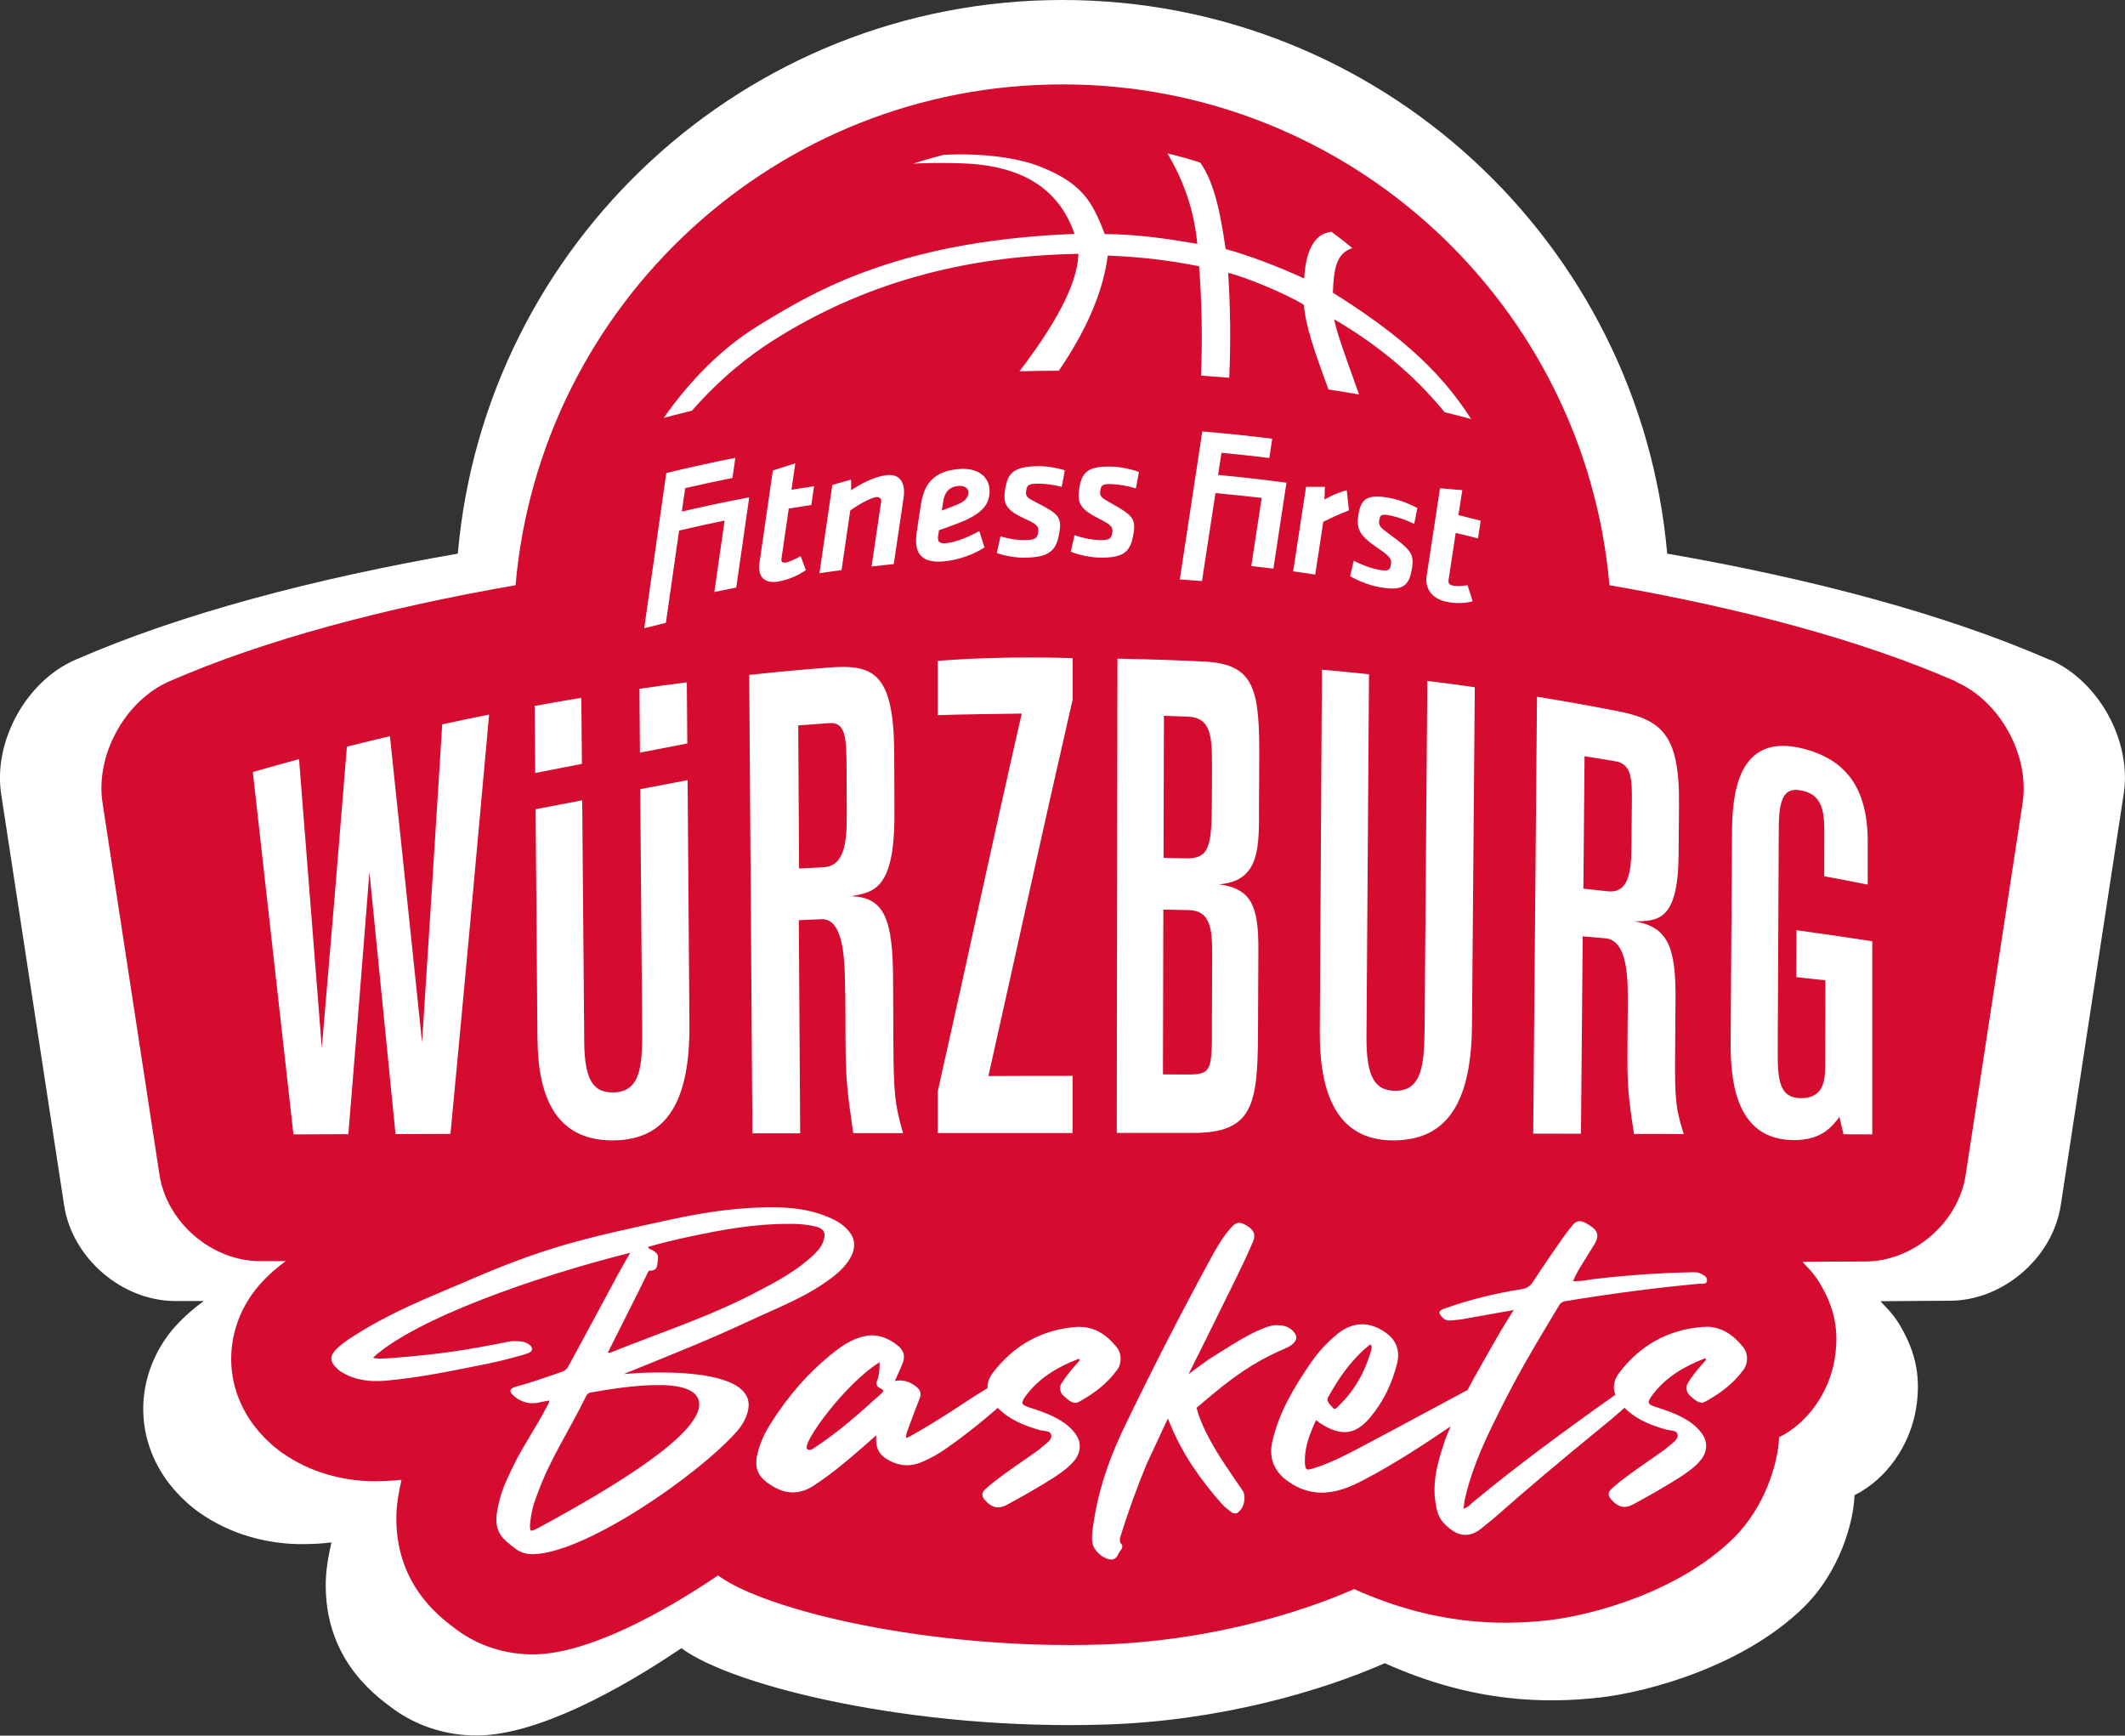 <?xml version="1.0" encoding="UTF-8"?><svg id="Logo" xmlns="http://www.w3.org/2000/svg" viewBox="0 0 219.36 179.14"><rect x="0" y="0" width="219.36" height="179.14" fill="#333333" stroke="none"/><path d="M211.61,68.11c-10.97-4.79-24.75-8.4-39.51-10.97C169.3,25.12,142.43,0,109.68,0s-59.62,25.12-62.42,57.14c-14.76,2.57-28.54,6.18-39.51,10.97-5.04,2.2-8.46,8.4-7.63,13.84l6.5,42.46c.83,5.44,5.97,9.86,11.47,9.87h2.94c-.91.67-1.95,1.52-2.98,2.67l-.17.19c-1.92,2.27-3.02,5.1-3.09,7.96-.09,3.3,1.17,6.53,3.57,9.07.43.45,1.37,1.44,2.82,2.35,3.47,2.23,7.11,2.79,9.56,2.85.2,0,.4,0,.61,0,.71,0,1.43-.03,2.15-.1.24-.02.48-.05.71-.07-.13.57-.25,1.17-.36,1.82l-.03.18c-.06.39-.16,1.11-.19,1.99-.2,7.81,4.85,11.62,6.81,13.07,2.46,1.85,5.55,2.86,8.73,2.86h.18c6.19-.08,14.68-4.74,20.99-9.01,5.33,3.97,24.12,8.52,43.82,7.88,11.8-.38,22.22-3.44,28.79-6.33,9.09,4.09,16.6,4.18,22.22,3.54,4.95-.56,14.8-3.22,21.02-9.31,3.71-3.64,5.15-8.74,5.25-11.57,3.28-1.64,5.74-5.12,6.36-8.99.6-3.72-.35-6.29-1.7-8.59-.82-1.41-2.07-2.41-1.95-2.44.06-.01,7.11-.05,7.11-.05,5.5,0,10.64-4.42,11.47-9.87,0,0,1.24-8.12,6.5-42.46.83-5.44-2.58-11.64-7.63-13.84Z" style="fill:#fff;"/><path d="M201.88,70.32c-9.92-4.33-22.39-7.6-35.74-9.92-2.53-28.97-26.84-51.69-56.46-51.69s-53.93,22.72-56.46,51.69c-13.35,2.32-25.82,5.59-35.74,9.92-4.56,1.99-7.65,7.6-6.9,12.52l5.88,38.4c.75,4.92,5.4,8.92,10.38,8.92h2.66c-.82.6-1.77,1.37-2.69,2.42l-.15.18c-1.74,2.05-2.73,4.61-2.79,7.2-.09,2.98,1.06,5.91,3.23,8.21.39.41,1.24,1.3,2.55,2.13,3.14,2.02,6.43,2.52,8.65,2.58.18,0,.36,0,.55,0,.64,0,1.3-.03,1.95-.09.22-.02.43-.04.65-.06-.12.51-.23,1.06-.33,1.65l-.03.16c-.05.36-.15,1-.17,1.8-.18,7.07,4.39,10.51,6.16,11.82,2.22,1.67,5.02,2.59,7.89,2.59h.16c5.6-.07,13.28-4.29,18.99-8.15,4.82,3.59,21.82,7.7,39.63,7.13,10.67-.34,20.1-3.11,26.04-5.72,8.22,3.7,15.01,3.78,20.1,3.21,4.48-.51,13.38-2.91,19.01-8.42,3.36-3.29,4.66-7.9,4.75-10.46,2.97-1.48,5.19-4.63,5.75-8.13.54-3.37-.31-5.69-1.54-7.77-.75-1.27-1.87-2.18-1.76-2.2.05-.01,6.43-.04,6.43-.04,4.98,0,9.63-4,10.38-8.92,0,0,1.12-7.34,5.88-38.4.75-4.92-2.33-10.53-6.9-12.52Z" style="fill:#d50c2f;"/><path d="M128.14,153.65c-1.06-1.55-2.35-3.38-3.21-4.99-.59-1.06-1.15-2.31-1.41-3.36.46-.39.92-.77,1.6-1.35,3.23-2.7,5.25-3.78,7.72-4.86.84-.37,1.16-.94.87-1.4-.11-.17-.27-.43-.63-.62-.52-.31-.78-.26-1.32-.3-.51-.03-1.36.32-1.88.55-1.54.68-3.71,2.11-5.13,3-.08.04-1.02.74-2.06,1.5.92-1.81,1.8-3.59,2.67-5.36,1.35-2.78,2.78-5.5,3.98-8.3.11-.23.14-.43.14-.6,0-.43-.26-.74-.83-1.09-.29-.17-.52-.26-.72-.26-.31,0-.57.17-.89.54-.8.92-1.43,1.97-2,3.03-3.06,5.61-5.98,11.31-8.76,17.06-1.52,3.09-2.72,6.3-3.29,9.7-.11.72-.26,1.43-.26,2.15,0,.17,0,.31.03.49.09.77.92,1.57,1.72,1.75.09.03.17.03.23.03.63,0,.69-.63,1-1,.11-.11.14-.23.14-.34s-.03-.23-.14-.31c-.09-.11-.11-.26-.11-.37,0-.09,0-.17.03-.26.8-2.58,1.72-5.12,2.75-7.61l2.17-4.65c.07.16.13.31.21.47,1.22,3.04,3.1,5.78,5.39,8.35.27.32.62.55.95.82.17.16.46.16.59.11.13-.04.54-.49.6-.7.18-.45.25-1.02.08-1.44-.05-.11-.13-.24-.22-.37Z" style="fill:#fff;"/><path d="M176.1,136.95h-.29c-3.58.26-6.5,1.89-8.67,4.75-.37.49-.54.97-.54,1.49,0,.26.06.52.15.77-5.05,3.57-10.07,7.24-14.83,11.19-.23.23-.46.46-.86.57.06-.31.09-.54.11-.77.6-2.86,1.75-5.5,3.01-8.07,2.46-5.04,3.9-7.37,6.76-12.15.2-.34.49-.43.8-.46,4.52-.74,9.07-1.35,13.62-1.77h.31c.26,0,.52-.03.54-.29v-.09c0-.4-.43-.57-.77-.72-.2-.09-.43-.09-.63-.09-3.49.06-6.96.31-10.42.72-.54.09-1.12.2-1.72.2h-.29c.14-.34.29-.63.43-.89.11-.29,1.83-2.93,1.94-3.22.09-.23.14-.4.14-.57,0-.46-.29-.77-.94-1.17-.37-.23-.63-.34-.89-.34-.29,0-.54.17-.83.54-.89,1.06-3.23,4.56-4,5.74-.29.46-.66.66-1.17.74-2.75.43-5.41,1.09-8.04,2.03-.29.11-.43.23-.43.4,0,.11.09.26.23.4.17.23.46.4.74.4h.06c.46-.03.92-.06,1.37-.14,1.69-.31,3.52-.63,5.26-.94,0,0-1.11,1.76-1.89,3.13-.97,1.72-1.96,3.41-2.88,5.14-.05.03-.1.04-.15.07-3.32,1.77-6.64,3.58-9.99,5.35-1.89,1-3.75,2.03-5.78,2.66-.23.06-.37.11-.52.11-.26,0-.31-.2-.34-.74v-.2c0-1.49.54-2.81,1.15-4.15,1.17.89,2.15,1.23,2.95,1.23,1.12,0,1.95-.69,2.69-1.57,1.35-1.63,2.26-3.55,2.75-5.61.06-.26.09-.52.09-.77,0-.92-.43-1.72-1.29-2.32-.8-.57-1.63-.86-2.43-.86-.86,0-1.75.34-2.55,1-1.09.89-2,1.89-2.78,3.03-1.69,2.46-3.23,5.04-3.92,7.99-.09.37-.14.74-.14,1.09,0,1.06.43,2,1.32,2.78,1.14.94,2.43,1.49,3.92,1.49.17,0,.34,0,.52-.03,1.4-.11,2.69-.69,3.92-1.35,3.09-1.62,5.97-3.52,8.85-5.46-.19.47-.41.94-.58,1.42-.57,1.69-1.09,3.38-1.09,5.15,0,.4.03.8.09,1.2.11.8.29,1.6.86,2.2.74.8,1.49,1.23,2.26,1.23.54,0,1.12-.23,1.72-.74.4-.34.83-.66,1.23-1,3.52-3.12,7.13-6.13,10.76-9.1.91-.73,1.81-1.49,2.7-2.28,1.19,1.2,2.7,1.8,4.29,2.25.43.11,1.09.06,1.17.46,0,.06.03.09.03.14,0,.43-.49.77-.86,1.06-.23.2-.46.4-.72.57-1.03.72-2.03,1.43-3.06,2.15-.74.54-1.49,1.09-2.18,1.72-.2.2-.31.37-.31.57s.11.37.29.57c.43.49.86.74,1.35.74.31,0,.6-.11.94-.29,1.66-.89,3.29-1.83,4.87-2.83.77-.52,1.55-1.06,2.12-1.8.34-.46.49-.92.49-1.37s-.14-.89-.46-1.32c-.29-.4-.66-.74-1.03-1.03-1.14-.83-2.43-1.26-3.75-1.69-.46-.14-.69-.29-.69-.49,0-.14.11-.34.31-.63,1.4-1.92,3.35-3.06,5.52-3.89.03.06.09.11.11.14-.43.49-.86.97-1.26,1.49-.23.29-.43.6-.63.92-.11.17-.14.37-.14.54,0,.31.14.6.43.83.31.29.72.66,1.14.66.14,0,.29-.06.43-.14,1.49-.83,2.83-1.83,3.84-3.21.29-.37.4-.8.4-1.2,0-.43-.14-.89-.46-1.26-.97-1.2-2.2-2.03-3.78-2.03ZM137.1,144.21c1.12-2.03,2.43-3.92,4.26-5.38.03-.03.11-.03.17-.06.03.09.06.17.06.29,0,.14-.06.31-.09.46-.63,2.12-1.66,3.98-3.26,5.52-.14.14-.29.37-.46.37-.06,0-.11-.03-.17-.09-.2-.23-.57-.54-.57-.89,0-.09.03-.14.06-.23Z" style="fill:#fff;"/><path d="M109.58,142.76c-.11.17-.14.37-.14.54,0,.31.14.6.43.83.31.29.72.66,1.14.66.14,0,.29-.06.43-.14,1.49-.83,2.83-1.83,3.84-3.21.29-.37.4-.8.4-1.2,0-.43-.14-.89-.46-1.26-.97-1.2-2.2-2.03-3.78-2.03h-.29c-3.58.26-6.5,1.89-8.67,4.75-.37.49-.54.97-.54,1.49,0,.03,0,.05,0,.08-1.32.79-2.6,1.67-3.9,2.5-1.46.92-2.92,1.86-4.47,2.66-.03-.09-.03-.14-.03-.2,0-.26.11-.46.17-.66.4-1.09.8-2.18,1.23-3.23.06-.14.09-.29.09-.43,0-.31-.14-.54-.43-.77-.49-.4-1.06-.66-1.69-.66-.17,0-.37.03-.54.06.29-.66.57-1.23.8-1.83.09-.23.14-.43.14-.66,0-.4-.17-.77-.54-1.09-.83-.69-1.75-1.14-2.78-1.14-.31,0-.63.06-.97.14-1.09.29-2.03.89-2.89,1.57-2.63,2.06-4.78,4.55-6.55,7.36-.63,1-1.14,2.03-1.4,3.21-.09.31-.11.63-.11.89,0,.89.4,1.55,1.29,2.15.83.57,1.63.89,2.49.89.69,0,1.37-.2,2.09-.66,2.09-1.35,3.95-2.98,5.81-4.61.2-.17.37-.34.72-.63-.03.17-.03.34-.03.52,0,.86.37,1.49,1.06,1.92.69.43,1.4.66,2.15.66.46,0,.94-.11,1.46-.31.94-.4,1.83-.89,2.66-1.49,1.82-1.27,3.55-2.66,5.23-4.12,1.2,1.22,2.72,1.83,4.33,2.29.43.11,1.09.06,1.17.46,0,.06.03.09.03.14,0,.43-.49.77-.86,1.06-.23.2-.46.4-.72.57-1.03.72-2.03,1.43-3.06,2.15-.74.54-1.49,1.09-2.18,1.72-.2.2-.31.37-.31.57s.11.37.29.57c.43.49.86.74,1.35.74.31,0,.6-.11.94-.29,1.66-.89,3.29-1.83,4.87-2.83.77-.52,1.55-1.06,2.12-1.8.34-.46.49-.92.49-1.37s-.14-.89-.46-1.32c-.29-.4-.66-.74-1.03-1.03-1.14-.83-2.43-1.26-3.75-1.69-.46-.14-.69-.29-.69-.49,0-.14.11-.34.31-.63,1.4-1.92,3.35-3.06,5.52-3.89.03.06.09.11.11.14-.43.49-.86.97-1.26,1.49-.23.29-.43.6-.63.92ZM91.03,143.78c-2.35,2.12-4.46,4.03-7.12,5.75,0,0-.41.27-.61,0-.47-.68,4.03-6.81,7.5-8.93,0,.74-.03,1.32-.23,1.8-.06.14-.09.26-.09.37,0,.26.17.43.43.54.14.06.26.14.26.23,0,.06-.03.14-.14.23Z" style="fill:#fff;"/><path d="M77.41,136.31c3.09-1.45,5.89-2.46,8.61-4.55.73-.59,1.41-1.24,1.84-2.09.21-.38.3-.76.31-1.11.02-.56-.17-1.07-.62-1.57-.54-.62-1.25-1.05-2-1.35-1.59-.7-3.26-.95-4.94-1.02h-.2c-3.79-.1-7.5.46-11.18,1.25-9.27,2.02-12.9,2.8-21.62,6.6-4.12,1.75-7.36,3.04-11.16,5.46-.67.44-1.35.88-1.9,1.5-.21.25-.35.52-.35.78,0,.28.14.56.41.85.17.18.35.37.57.5,1,.66,2.27.95,3.39.98.41.01.84,0,1.27-.04,3.67-.34,6.62-.98,10.25-1.7,1.8-.38,2.07-.46,3.71-.91.21-.07,1.11-.25,1.12-.6v-.05c0-.25-.19-.41-.42-.55-.42-.27-.88-.25-1.36-.27-.18,0-.36,0-.56.04-4.96.99-7.2,1.3-12.17,1.71-.1,0-.83.05-.96.05-.53,0-.81-.02-.94-.1,4.39-4.03,16.86-8.4,26.56-10.82-.48.78-.88,1.53-1.33,2.33-1.74,3.26-3.26,6.04-5.02,9.3-.16.35-.4.55-.76.67-1.57.55-3.13,1.09-4.72,1.53-.36.09-.54.24-.55.42,0,.15.12.31.34.52.55.47,1.18.74,1.84.76.25,0,.51-.01.77-.08.36-.07.69-.14,1.05-.2v.05c0,.23-.14.38-.22.53-.99,1.96-2.48,4.12-3.45,6.1-.86,1.81-1.37,2.79-1.71,4.82-.03.2-.06.41-.07.61-.04,1.53.6,2.17,2.02,3.22.45.34,1.06.54,1.74.53,5.34-.07,16.95-8.06,21.01-12.61.87-.95,1.25-2,1.27-2.74.07-2.62-4.37-3.29-8.05-3.39-2.6-.07-4.81.15-4.81.15.28-.15.46-.22.67-.29,4.12-1.67,8.28-3.32,12.33-5.23ZM68.31,142.95c2.75.07,3.9.84,3.87,2.04-.08,3.15-8.64,8.41-16.79,12.8-.26.12-.41.19-.51.19-.15,0-.17-.13-.17-.44v-.23c.14-1.21.29-1.92.82-3.26,1.26-3.48,3.35-6.61,4.97-9.95.08-.2.24-.32.44-.37,3.2-.58,5.62-.82,7.38-.77ZM63.06,139.58c-.08.02-.13.05-.21.05-.03,0-.05,0-.1-.03,1.07-2.11,1.85-3.71,2.92-5.82.38-.75.75-1.51,1.13-2.29.08-.13.11-.35.26-.35h.05c.89.02.71-.74.82-1.25v-.1c.02-.48-.46-.7-.87-.89-.05-.05-.15-.03-.15-.21,1.44-.42,2.9-.76,4.38-1.08,3.3-.7,6.63-1.3,10.04-1.29.23,0,.46-.01.71,0,.74.02,1.5.11,2.21.29.58.14.88.43.87.91,0,.13-.03.28-.09.46-.17.68-.67,1.18-1.16,1.65-1.51,1.39-3.3,2.43-5.13,3.38-5.11,2.77-10.29,4.41-15.69,6.58Z" style="fill:#fff;"/><path d="M163.38,96.64c.93.08,1.4.12,2.33.2,2.38.21,2.35,4.33,2.32,7.16-.01,1.57-.02,2.36-.03,3.93-.03,4.12.06,5.05.67,9.1,2.06,0,3.08,0,5.14.02-.83-2.63-.93-3.55-.89-8.35.02-2.23.03-3.35.04-5.58.04-5.22-.73-7.48-4.22-8.02,2.33-.07,4.49.06,4.54-6.9.02-2.11.02-3.17.04-5.28.06-7.32-1.93-8.68-6.57-9.57-3.23-.62-4.85-.91-8.09-1.44-.16,18.04-.23,27.05-.39,45.09,1.97,0,2.96,0,4.93.01.07-8.15.1-12.22.18-20.37ZM163.58,78.05c1.27.2,1.9.31,3.17.52,1.74.29,1.73,1.9,1.7,4.6-.01,1.72-.02,2.58-.04,4.3-.02,2.7-.36,4.75-2.47,4.52-.99-.11-1.49-.16-2.49-.27.05-5.47.07-8.2.12-13.66Z" style="fill:#fff;"/><path d="M136.46,69.11c-.09,14.93-.14,22.4-.22,37.34-.04,6.44,1.79,11.25,7.56,11.25,5.09,0,8.08-3.2,8.15-11.87.11-13.96.17-20.94.29-34.9-1.96-.28-2.94-.41-4.9-.65-.11,14.29-.17,21.43-.28,35.72-.03,3.9-.26,6.61-3.07,6.58-1.96-.03-2.96-1.25-2.93-5.54.1-14.98.15-22.47.26-37.45-1.94-.2-2.91-.3-4.86-.47Z" style="fill:#fff;"/><path d="M129.96,84.29c.01-2.41.02-3.62.03-6.03.03-7.05-.43-9.73-5.69-9.98-3.58-.17-5.37-.23-8.95-.3-.03,19.58-.04,29.37-.07,48.95,3.14,0,4.71,0,7.85,0,6.15,0,6.69-2.8,6.73-10.13.02-3.5.03-5.26.04-8.76.02-4.52-.72-6.33-4.07-6.77,3.95-.3,4.12-3.36,4.14-6.99ZM120.14,73.88c1.01.03,1.51.05,2.52.09,2.2.08,2.46,1.82,2.45,4.71,0,1.93,0,2.89-.02,4.82-.02,4.34-.55,5.14-2.79,5.09-.88-.02-1.31-.03-2.19-.05.01-5.86.02-8.8.04-14.66ZM125.11,106.3c-.01,4.2-.12,4.61-2.51,4.6-1.02,0-1.53,0-2.55-.01.02-6.8.03-10.21.04-17.01,1.04.02,1.57.03,2.61.05,2.19.05,2.45,1.78,2.43,4.67-.01,3.08-.02,4.63-.03,7.71Z" style="fill:#fff;"/><path d="M110.72,67.93s-6.83-.29-13.92.28v5.6c2.72-.09,5.95-.12,8.67-.16-3.56,15.64-5.18,23.49-8.67,39.01,0,1.71,0,2.56,0,4.28,5.3,0,8.61,0,13.92,0v-5.9c-3.17,0-5.55,0-8.69.02,3.49-15.52,5.14-23.34,8.7-38.88,0-1.7,0-2.54,0-4.24Z" style="fill:#fff;"/><path d="M87.26,102.48c0,1.75.01,2.62.02,4.37.02,4.57.14,5.59.8,10.1,2.06,0,3.08,0,5.14,0-.86-3.02-.97-4.05-1-9.55,0-2.56-.02-3.83-.03-6.39-.03-5.98-.83-8.44-4.35-8.51,2.34-.43,4.53-.63,4.49-8.6,0-2.42-.01-3.63-.02-6.05-.03-8.38-2.08-9.33-6.79-8.95-3.27.26-4.91.41-8.18.76.13,18.92.2,28.38.33,47.31,1.97,0,2.96,0,4.93,0-.05-8.8-.08-13.2-.14-22,.94-.04,1.41-.06,2.34-.1,2.39-.09,2.42,4.48,2.44,7.62ZM82.4,74.87c1.28-.1,1.92-.15,3.2-.24,1.76-.12,1.77,1.66,1.79,4.66,0,1.91.01,2.87.02,4.78.02,3-.29,5.34-2.42,5.44-1,.05-1.5.07-2.5.13-.03-5.9-.05-8.86-.09-14.76Z" style="fill:#fff;"/><path d="M70.95,76.74c-.02-1.98-.03-4.03-.05-6.32-1.96.25-2.94.39-4.89.67.02,2.39.04,4.54.05,6.59,1.86-.36,3.59-.69,4.89-.95Z" style="fill:#fff;"/><path d="M55.49,107.32c.05,5.94,1.94,10.38,7.72,10.38,5.09,0,8.03-3.23,7.96-12-.08-9.77-.13-17.49-.19-25.18-1.3.24-3.03.57-4.89.93.06,7.51.12,15.16.2,24.75.03,3.83-.16,6.5-2.97,6.55-1.96.03-2.98-1.1-3.01-5.17-.08-9.68-.14-17.4-.21-24.98-1.95.37-3.68.7-4.81.92.06,7.16.11,14.62.19,23.81Z" style="fill:#fff;"/><path d="M60.07,78.84c-.02-2.12-.04-4.34-.06-6.82-1.93.32-2.89.49-4.82.84.02,2.53.04,4.77.06,6.92,1.13-.22,2.86-.56,4.81-.94Z" style="fill:#fff;"/><path d="M38.13,89.95c1.07,10.68,1.61,16.1,2.7,27.1,2.27,0,3.4-.01,5.67-.02,1.61-16.96,2.4-25.63,3.99-43.28-1.94.39-2.91.59-4.84,1.01-.83,13.28-1.24,19.84-2.08,32.81-1.34-12.85-2.01-19.18-3.32-31.59-1.78.42-2.67.64-4.44,1.08-1.02,12.65-1.54,18.87-2.59,31.1-.95-12.11-1.42-18.07-2.35-29.81-1.91.52-2.86.78-4.77,1.33,1.63,14.5,2.47,21.99,4.19,37.4,2.27,0,3.4-.01,5.67-.02.88-10.7,1.32-16.12,2.18-27.12Z" style="fill:#fff;"/><path d="M185.45,96.04c0,1.93-.01,2.89-.02,4.81,1.2.13,1.8.2,3,.33,0,3.51-.01,5.27-.02,8.78,0,1.48-.12,3.45-2.6,3.38-2.12-.06-2.32-1.88-2.3-4.88.05-9.26.07-13.89.11-23.16.02-3.51.91-4.05,2.52-3.67,2.14.5,2.18,2.5,2.18,4.42,0,1.76,0,2.64-.01,4.39,1.8.33,2.7.51,4.49.86,0-1.79,0-2.68,0-4.47,0-5.74-2.48-8.45-6.53-9.53-7.07-1.88-7.45,5.01-7.48,8.62-.06,8.69-.09,13.04-.14,21.73-.03,4.78.94,10.02,6.56,10.02,2.86,0,3.93-1.42,4.67-2.39.17.72.25,1.08.42,1.79,1.19,0,1.78,0,2.97.01v-19.93c-3.12-.48-4.68-.71-7.81-1.14Z" style="fill:#fff;"/><g id="Fitness_First"><path id="Fitness_First-2" d="M78.39,58.17c.46-3.2.93-6.41,1.39-9.61.77-.25,1.55-.5,2.32-.74-.13.91-.27,1.82-.4,2.73.78-.13,1.56-.25,2.34-.37-.1.65-.19,1.3-.29,1.94-.78.12-1.56.24-2.33.37-.25,1.72-.5,3.45-.75,5.17-.04.32.08.45.42.4.45-.08,1.05-.38,1.56-.66.18.48.36.96.54,1.44-.76.53-1.76.99-2.85,1.18-1.42.25-2.13-.51-1.95-1.84ZM147.27,59.44c.46-3.02.92-6.03,1.38-9.05.77.06,1.53.13,2.3.2-.13.86-.26,1.71-.4,2.57.77.19,1.54.38,2.3.58-.09.61-.19,1.22-.28,1.83-.77-.2-1.53-.39-2.3-.57-.25,1.62-.49,3.25-.74,4.87-.04.31.08.48.41.56.45.11,1.04.04,1.55-.03.18.55.35,1.1.53,1.65-.75.22-1.74.28-2.82.03-1.41-.33-2.12-1.37-1.93-2.63ZM90.96,51.88c.01-.09.1-.64-.5-.57-.6.07-1.85.77-2.69,1.38-.3,2.05-.6,4.1-.9,6.15-.76.1-1.52.21-2.28.32.44-3.04.89-6.07,1.33-9.11.65-.19,1.29-.37,1.94-.55,0,.37,0,.73,0,1.1,1.18-.8,2.6-1.45,3.68-1.56,1.26-.13,1.75.64,1.78,1.62.01.36-.02.6-.07.9-.33,2.22-.66,4.44-.99,6.66-.76.08-1.52.16-2.29.25.32-2.19.65-4.38.97-6.57ZM96.86,55.15c-.08.53-.11.97.72.92.98-.07,2.33-.6,3.51-1.26.18.56.36,1.12.54,1.69-1.09.72-2.78,1.34-4.31,1.45-2.44.18-2.97-1.09-2.69-3.02.14-.93.28-1.86.42-2.79.33-2.16,1.29-3.56,4.07-3.74,1.76-.11,2.98.74,3.03,2.2.05,1.62-1,2.58-3.49,3.5-1.11.41-1.29.48-1.73.62-.02.14-.04.29-.06.43ZM99.97,50.8c-.01-.4-.38-.68-.99-.65-1.04.07-1.49.73-1.61,1.6-.05.31-.1.62-.15.94.32-.11.42-.16,1.33-.5,1.01-.38,1.43-.79,1.41-1.39ZM139.26,52.67c-1.05.4-1.7.72-2.66,1.18-.28,1.82-.55,3.63-.83,5.45-.76-.12-1.52-.23-2.28-.33.44-2.91.89-5.82,1.33-8.72.65,0,1.3,0,1.95,0-.02.44-.03.87-.05,1.31.62-.37,1.54-.78,2.3-.96.08.69.15,1.38.23,2.07ZM139.37,59.49c.12-.54.25-1.08.37-1.62.72.37,1.65.76,2.56.93.99.19,1.19.07,1.29-.55.07-.54-.02-.77-1.39-1.7-1.95-1.32-2.19-2.04-1.98-3.38.26-1.77.97-2.21,3.37-1.75.86.17,1.98.61,2.72,1.01-.11.55-.21,1.09-.32,1.64-.7-.35-1.73-.71-2.36-.84-.9-.18-1.16-.19-1.25.44-.09.6.08.76,1.09,1.49,2.12,1.56,2.51,2.01,2.3,3.39-.29,1.97-.95,2.52-3.52,2.02-.84-.16-2.1-.63-2.88-1.1ZM110.54,56.93c.13-.56.25-1.12.38-1.69.73.25,1.67.48,2.59.5,1.01.02,1.21-.13,1.31-.76.07-.56-.02-.77-1.41-1.47-1.98-.99-2.21-1.67-2.01-3.04.26-1.81.98-2.38,3.41-2.31.87.02,2.01.27,2.76.55-.11.56-.21,1.13-.32,1.7-.71-.23-1.76-.42-2.4-.44-.91-.03-1.17,0-1.27.65-.09.61.08.74,1.11,1.31,2.15,1.2,2.55,1.58,2.34,3-.29,2.02-.97,2.68-3.57,2.62-.85-.02-2.13-.27-2.92-.61ZM102.9,57.06c.13-.57.25-1.14.38-1.7.73.21,1.67.41,2.59.38,1.01-.02,1.21-.19,1.3-.82.07-.56-.02-.77-1.41-1.4-1.98-.9-2.21-1.57-2.01-2.95.26-1.83.98-2.42,3.41-2.46.87-.01,2.01.18,2.76.43-.11.57-.21,1.14-.32,1.71-.71-.2-1.76-.34-2.4-.33-.91.01-1.17.06-1.27.71-.09.62.08.74,1.11,1.26,2.16,1.11,2.55,1.47,2.34,2.9-.29,2.03-.97,2.72-3.57,2.77-.85.02-2.13-.18-2.92-.49ZM70.38,52.79c.12-.8.23-1.61.35-2.41,1.62-.37,3.25-.72,4.88-1.05.1-.69.2-1.39.3-2.08-2.38.47-4.76,1-7.13,1.57-.76,5.33-1.52,10.67-2.28,16.02.75-.19,1.49-.38,2.24-.56.45-3.18.91-6.35,1.36-9.52,1.56-.37,3.13-.71,4.7-1.03-.35,2.46-.71,4.91-1.06,7.37.75-.16,1.51-.31,2.26-.46.45-3.11.89-6.21,1.34-9.31-2.33.44-4.65.93-6.96,1.47ZM125.74,49.03c.12-.77.23-1.53.35-2.3,1.65.16,3.29.34,4.94.54.1-.66.2-1.32.3-1.99-2.4-.3-4.81-.55-7.22-.75-.77,5.09-1.55,10.18-2.32,15.27.76.05,1.52.11,2.29.17.46-3.03.92-6.05,1.39-9.08,1.59.15,3.18.31,4.77.5-.36,2.34-.71,4.68-1.07,7.03.76.09,1.52.18,2.28.27.45-2.96.9-5.92,1.35-8.87-2.34-.31-4.69-.58-7.04-.8Z" style="fill:#fff;"/></g><path d="M71.42,42.4c2.95-3.38,5.96-5.72,8.31-7.21,9.18-5.84,19.52-8.78,31.59-8.99-.06,3.24-2.68,7.67-6.08,12.12,1.34-.03,2.69-.05,4.06-.06,2.6-3.81,4.53-7.81,5.05-11.88,3.82.15,6.56.54,9.43,1.1.29,3.73.35,7.47.2,11.28.98.07,1.95.15,2.91.23.16-3.56.13-7.15-.11-10.83,1.77.43,5.93,2.13,7.82,3.3.13,2.07,1.17,5.04,2.54,8.74,1.07.16,2.12.33,3.15.51-.12-.35-.24-.68-.36-1.01-1.11-3.1-2.03-5.65-2.2-6.74,4.57,2.66,8.33,5.83,11.39,9.58.93.23,1.85.47,2.74.71-3.44-5.45-8.28-9.29-14.27-13.04.09-2.42.33-4.06,2.01-4.6-.7-.6-1.44-1.15-2.17-1.7-.36.07-.75.18-1.01.34-1.37.85-1.72,3.03-1.79,4.49-2.98-1.35-5.64-2.35-8.11-3.04-.45-3.03-1.02-6.66-2.62-8.92-1.11-.37-2.25-.67-3.39-.95,1.75,2.94,2.77,6,3.09,9.34-2.88-.5-6.19-1-9.56-1.01-1.29-3.44-2.42-5.28-6.69-6.97-2.46-.98-6.24-1.4-9.96-1.21-1.05.28-2.1.57-3.12.91,2.33-.12,5.22-.08,6.72.08,5.22.58,8.47,2.93,9.93,7.17-7.99.32-14.8,1.5-20.82,3.62-4.99,1.75-8.45,3.78-11.85,5.87-3.62,2.23-6.95,5.52-9.73,9.5.95-.25,1.92-.5,2.9-.74Z" style="fill:#fff;"/></svg>